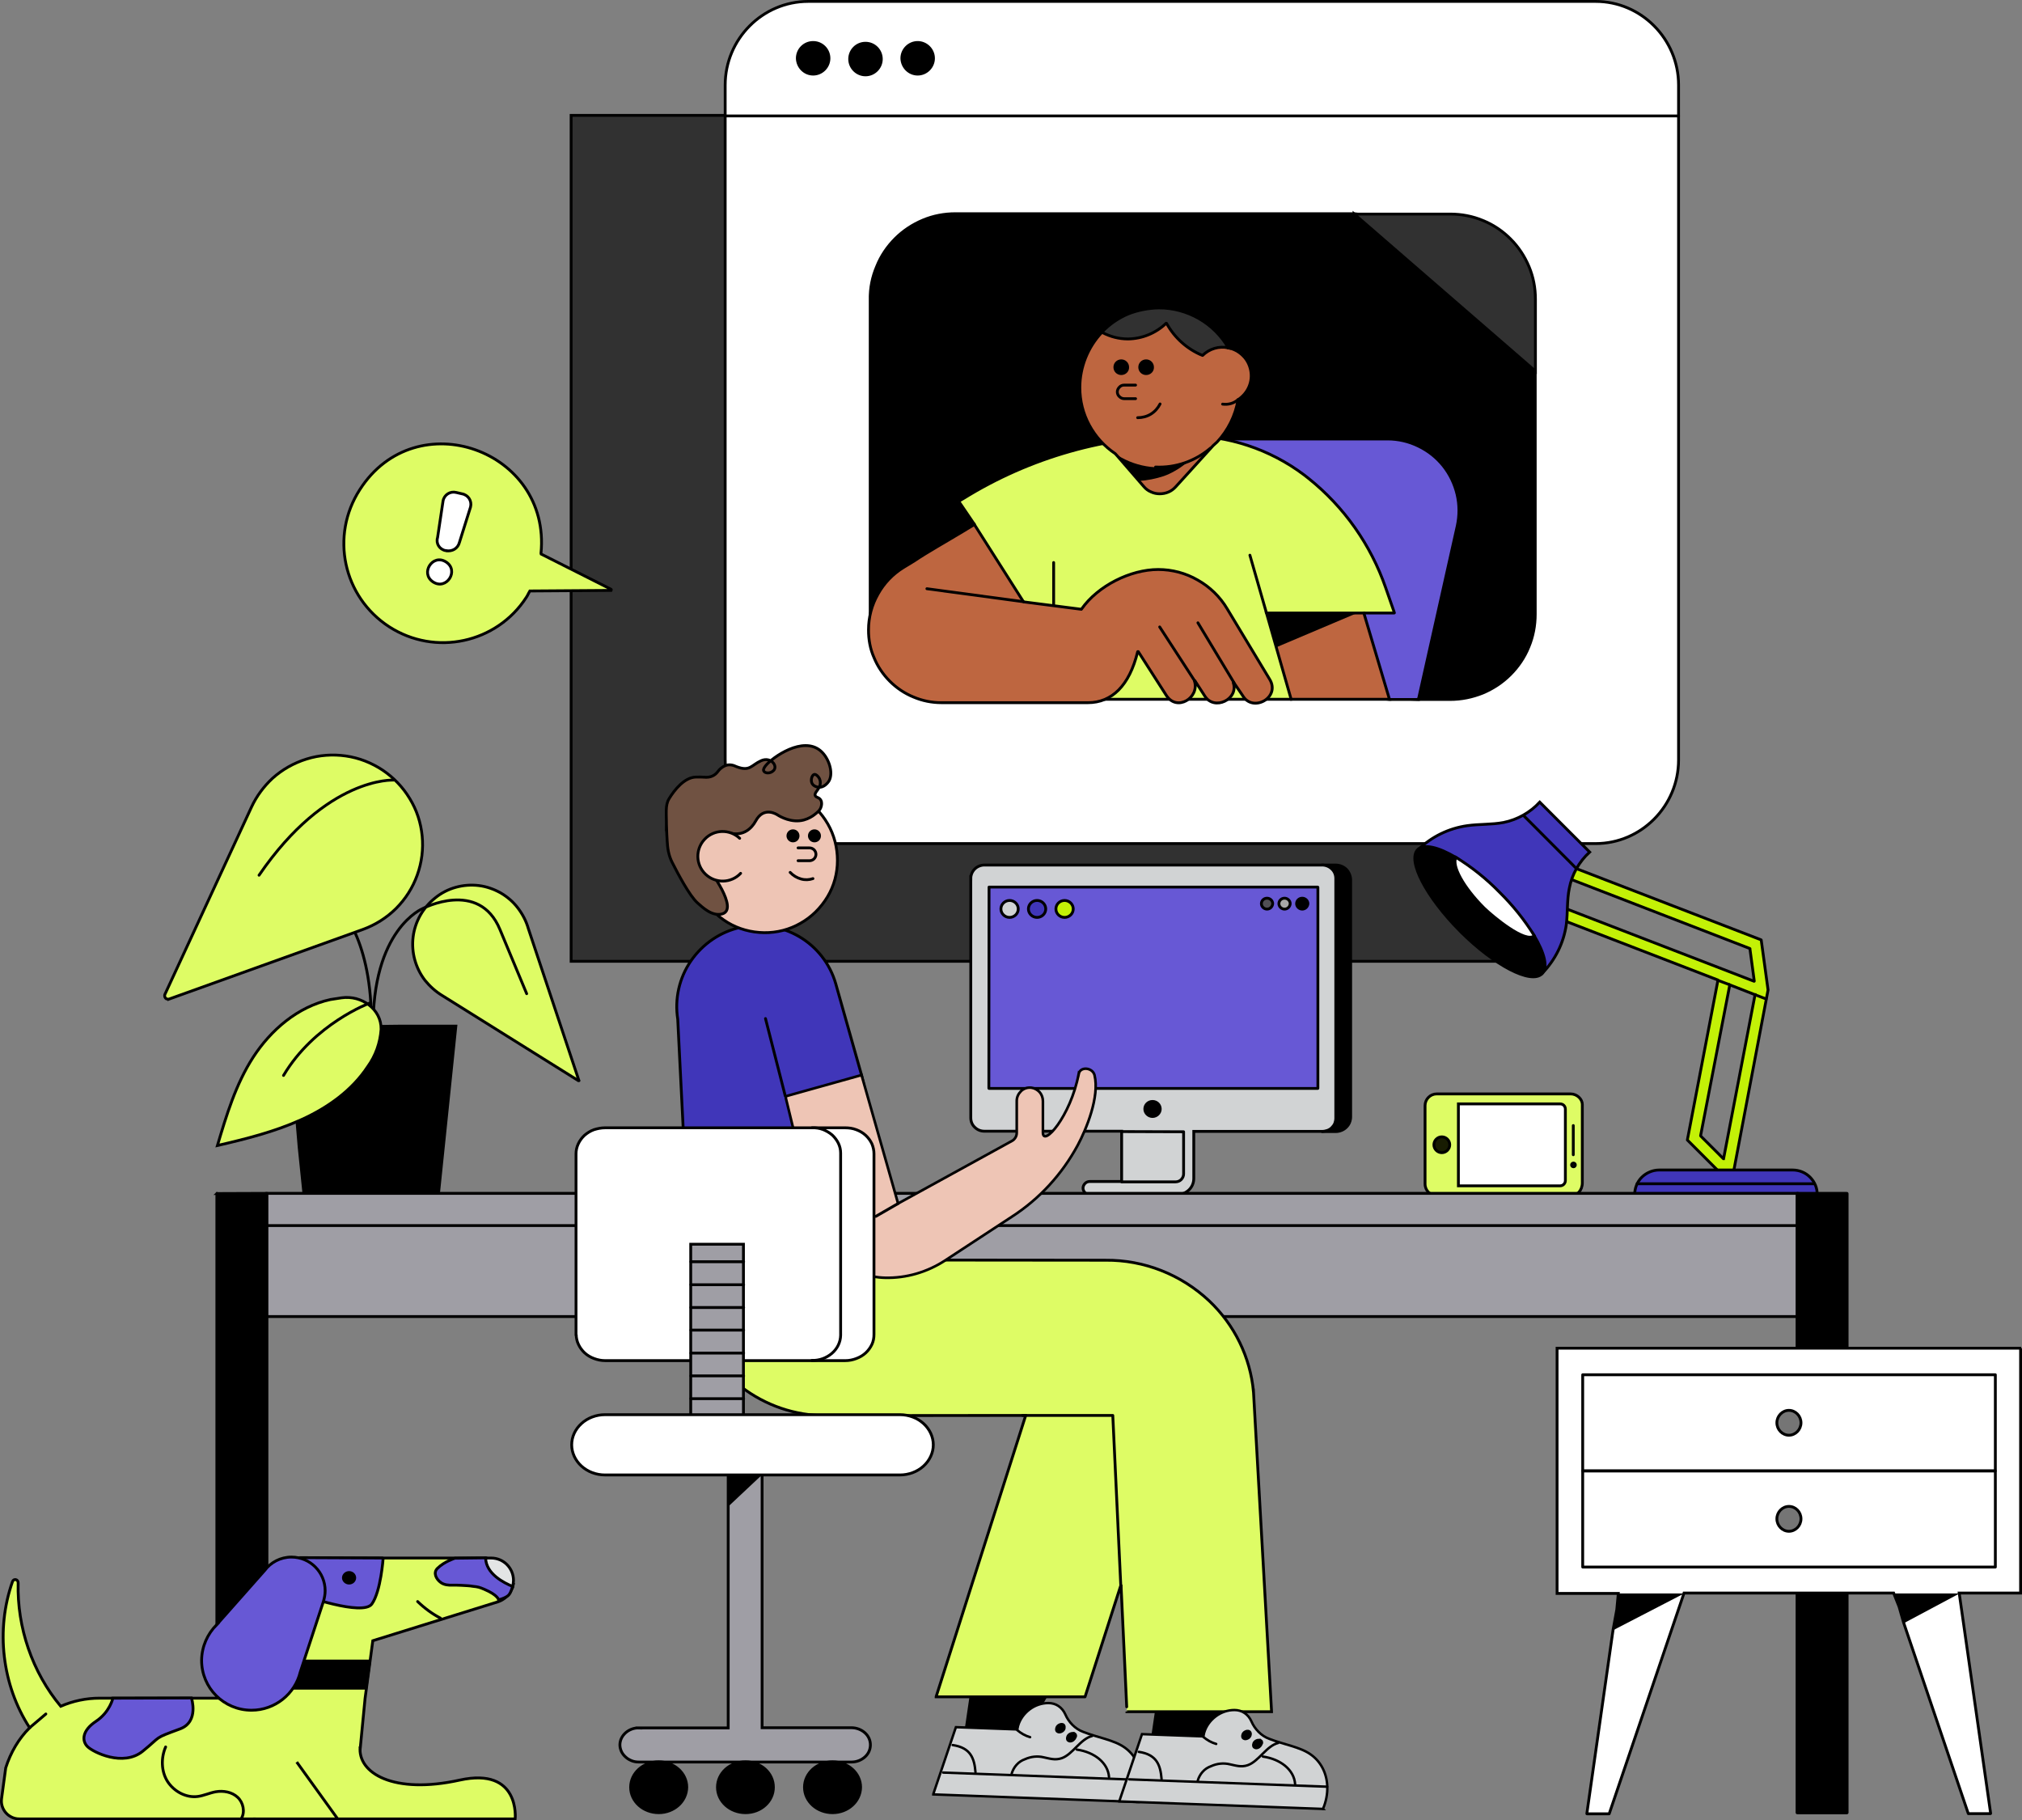 <?xml version="1.0" encoding="UTF-8"?>
<svg xmlns="http://www.w3.org/2000/svg" id="Layer_2" data-name="Layer 2" viewBox="0 0 1073.59 966.4">
  <rect x="0" y="0" width="1073.59" height="966.4" fill="#808080" stroke="none"/>
  <defs>
    <style>
      .cls-1 {
        fill: #be6640;
      }

      .cls-1, .cls-2, .cls-3, .cls-4, .cls-5, .cls-6, .cls-7, .cls-8, .cls-9, .cls-10, .cls-11, .cls-12, .cls-13, .cls-14, .cls-15, .cls-16, .cls-17, .cls-18, .cls-19, .cls-20, .cls-21, .cls-22, .cls-23, .cls-24, .cls-25 {
        stroke: #000;
      }

      .cls-1, .cls-2, .cls-3, .cls-4, .cls-5, .cls-6, .cls-8, .cls-9, .cls-10, .cls-11, .cls-12, .cls-13, .cls-14, .cls-16, .cls-17, .cls-18, .cls-19, .cls-21, .cls-22, .cls-23 {
        stroke-width: 1.5px;
      }

      .cls-2 {
        fill: #6758d5;
      }

      .cls-3 {
        fill: #4036b9;
      }

      .cls-4 {
        fill: #fff;
      }

      .cls-5, .cls-7, .cls-14 {
        fill: none;
      }

      .cls-6 {
        fill: #313131;
      }

      .cls-7, .cls-14 {
        stroke-linejoin: round;
      }

      .cls-7, .cls-14, .cls-18 {
        stroke-linecap: round;
      }

      .cls-7, .cls-15, .cls-20 {
        stroke-width: 1.29px;
      }

      .cls-8 {
        fill: #504f54;
      }

      .cls-9 {
        fill: #181c02;
      }

      .cls-10, .cls-18, .cls-24 {
        fill: #eec5b5;
      }

      .cls-11 {
        fill: #a8a8a8;
      }

      .cls-12 {
        fill: #e3e5e5;
      }

      .cls-13 {
        fill: #defc65;
      }

      .cls-16 {
        fill: #757575;
      }

      .cls-17, .cls-20 {
        fill: #d1d3d4;
      }

      .cls-19 {
        fill: #c3f107;
      }

      .cls-22 {
        fill: #9f9ea5;
      }

      .cls-23 {
        fill: #705242;
      }

      .cls-24 {
        stroke-width: 1.38px;
      }

      .cls-25 {
        stroke-width: 1.92px;
      }
    </style>
  </defs>
  <g id="Layer_1-2" data-name="Layer 1">
    <polygon class="cls-15" points="513.04 916.85 515.64 899.15 557.54 896.85 544.94 918.85 513.04 916.85"></polygon>
    <polygon class="cls-15" points="611.54 924.35 614.14 906.75 656.14 904.35 643.54 926.45 611.54 924.35"></polygon>
    <path class="cls-6" d="m822.24,510.35V61.25H303.24v449.1h519Z"></path>
    <g>
      <path class="cls-4" d="m847.24,447.85h-418.1c-24.2,0-44.1-20-44.1-44.5V45.15c0-24.4,19.8-44.4,44.1-44.4h418.1c24.2,0,44,20,44,44.4v358.3c0,24.4-19.8,44.4-44,44.4Z"></path>
      <path class="cls-14" d="m385.04,61.55h506.2"></path>
      <path class="cls-21" d="m431.74,39.35c4.6,0,8.4-3.8,8.4-8.4s-3.7-8.4-8.4-8.4-8.4,3.8-8.4,8.4c.1,4.6,3.8,8.4,8.4,8.4Z"></path>
      <path class="cls-21" d="m459.54,39.75c4.6,0,8.4-3.8,8.4-8.4s-3.7-8.4-8.4-8.4-8.4,3.8-8.4,8.4,3.8,8.4,8.4,8.4Z"></path>
      <path class="cls-21" d="m487.24,39.35c4.6,0,8.4-3.8,8.4-8.4s-3.8-8.4-8.4-8.4-8.4,3.8-8.4,8.4c.1,4.6,3.8,8.4,8.4,8.4Z"></path>
    </g>
    <g>
      <path class="cls-21" d="m462.04,158.85v167c-.2,25.1,29.5,34.5,54.4,34.5l236.7,11h16.8c6,0,11.8-1.2,17.3-3.4,5.5-2.3,10.5-5.6,14.7-9.8,4.2-4.2,7.6-9.2,9.8-14.7,2.3-5.5,3.4-11.4,3.4-17.4v-129.1l-5-38.4c0-25.1-15.2-39-40.2-39l-51-6.1h-211.6c-6,0-11.8,1.1-17.3,3.4-5.5,2.3-10.5,5.6-14.7,9.8s-7.6,9.2-9.8,14.7c-2.4,5.6-3.6,11.5-3.5,17.5Z"></path>
      <path class="cls-6" d="m718.94,113.55l96.3,83.5v-38.2c0-6-1.1-11.8-3.4-17.3s-5.6-10.5-9.8-14.7c-4.2-4.2-9.2-7.6-14.7-9.8-5.5-2.3-11.4-3.4-17.3-3.4h-51.1v-.1Z"></path>
      <path class="cls-2" d="m753.14,371.25l20.6-92c1.2-5.5,1.2-11.3-.1-16.8s-3.8-10.7-7.3-15.1-8-8-13.2-10.5c-5.1-2.5-10.7-3.8-16.4-3.8h-82.5c-7.2,0-14.3,2.4-20.1,6.7-5.8,4.3-10.1,10.4-12.2,17.3l-34.7,96.5,150.6,17.8h15.3v-.1Z"></path>
      <path class="cls-13" d="m509.04,266.15l8.3,12.2-3.1,92.9h171.4l38.7-45.8h15.9c.1,0,.2-.1.1-.2l-4.6-13.2c-7.9-22.8-22.1-43-41-58.1-.7-.6-1.6-1.3-2.3-1.8-18.2-13.7-40.4-21-63.2-20.9-41.6-.1-82.4,11.5-117.7,33.4-1.5.9-2.1,1.2-2.4,1.4h0v.1q-.1-.1-.1,0h0Z"></path>
      <path class="cls-1" d="m573.34,205.75c0,7,1.7,13.8,5,19.9s8,11.3,13.8,15.2l1,1.1,11.6,13.4,2.6,3c1,1.2,2.3,2.2,3.8,2.8,1.5.7,3,1,4.6,1s3.2-.3,4.6-.9c1.5-.6,2.8-1.6,3.9-2.8l19.9-21.9c.7-.6,1.4-1.3,2.1-1.9,5.8-6.2,9.7-14,11.1-22.4q0-.1.1-.1c2.5-1.7,4.5-4,5.7-6.8s1.5-5.8.9-8.8-2-5.7-4.2-7.8c-2.1-2.1-4.9-3.6-7.8-4.1-7.2-12.6-20.9-17.5-36.5-17.5-12,0-22.6,1.6-30.5,9.3-7.4,7.8-11.7,18.4-11.7,29.3h0Z"></path>
      <path class="cls-1" d="m461.14,334.45c0-6.7,1.7-13.2,5-19,3.2-5.8,7.9-10.7,13.6-14.2h0l5.9-3.6c6.3-4.3,17.5-10.6,25.6-15.5l6.1-3.7,26,40.9c.1.1.2.1.3.2l30.4,3.9h.1l.1-.1c8.7-12.4,26-21,40.7-21,7.4,0,14.6,1.9,21,5.6,6.4,3.6,11.8,8.8,15.6,15.2h0l22.6,37.5c5.9,9.7-9,17.8-14.3,8.7h0l-4.7-6.9-.1-.1h-.1s0,.1-.1.1v.1c2.9,8.6-10.1,15.1-15.2,6.9l-5.1-7.9-.1-.1h-.1l-.1.1v.1c2.7,8.7-9.3,16.4-15,7.5l-14.8-23.1-.1-.1h-.2l-.1.1c-4.4,18-13.7,27-26.4,27h-77.8c-5.1,0-10.1-1-14.8-3-4.7-1.9-9-4.8-12.6-8.4s-6.5-7.9-8.4-12.6c-2-4.5-2.9-9.5-2.9-14.6h0Z"></path>
      <path class="cls-14" d="m615.74,332.85l18.7,28.8"></path>
      <path class="cls-14" d="m655.14,362.35l-19.1-31.7"></path>
      <path class="cls-14" d="m492.14,312.55l51.3,6.9"></path>
      <path d="m593.14,241.95h0l11.6,13.4c4.5-.3,9-1.2,13.2-2.6,2-.7,3.9-1.6,5.8-2.7,2-1.1,3.9-2.4,5.6-3.8l.3-.2v-.2l-.1-.1h-.1c-5.9,2.1-12.2,2.8-18.5,2.1-6.2-.7-12.2-2.8-17.5-6.1-.2-.2-.4,0-.3.2Z"></path>
      <path class="cls-14" d="m613.54,247.95c10.6.5,21-3.1,29.1-10"></path>
      <path class="cls-6" d="m615.44,163.45c7.4,0,14.7,2,21.2,5.7,6.4,3.7,11.8,9,15.5,15.5-2.4-.5-4.9-.4-7.3.3-2.4.7-4.5,2-6.3,3.7h-.2c-8-3.3-14.7-9.3-18.9-16.9,0,0,0-.1-.1-.1h-.2c-5.4,5.2-12.7,8.2-20.2,8.3-4.8,0-9.4-1.2-13.6-3.4,0,0-.1,0-.1-.1v-.3c3.9-4.1,8.6-7.3,13.8-9.5,5.1-2,10.7-3.1,16.4-3.2h0Z"></path>
      <path class="cls-14" d="m615.94,214.45c-1.1,2.2-2.8,4.1-4.9,5.4-2.1,1.3-4.6,1.9-7,1.9"></path>
      <path class="cls-21" d="m608.54,198.35c-1.9,0-3.4-1.5-3.4-3.4s1.5-3.4,3.4-3.4,3.4,1.5,3.4,3.4c.1,1.9-1.5,3.4-3.4,3.4Z"></path>
      <path class="cls-21" d="m595.34,198.35c-1.9,0-3.4-1.5-3.4-3.4s1.5-3.4,3.4-3.4,3.4,1.5,3.4,3.4c.1,1.9-1.5,3.4-3.4,3.4Z"></path>
      <path class="cls-14" d="m602.94,204.45h-6.1c-1,0-1.9.4-2.5,1.1-.7.7-1.1,1.6-1.1,2.5s.4,1.9,1.1,2.5c.7.7,1.6,1.1,2.5,1.1h6.1"></path>
      <path class="cls-14" d="m657.34,212.15c-1.1,1-2.4,1.7-3.8,2.1-1.4.4-2.9.5-4.4.3"></path>
      <path class="cls-14" d="m559.44,321.05v-22.4"></path>
      <path class="cls-1" d="m672.44,325.45l5.2,18.2,7.9,27.6h52.2l-13.6-45.8h-51.7Z"></path>
      <path d="m672.44,325.45l5.2,18.2h0l43-18.2h-48.2Z"></path>
      <path class="cls-14" d="m672.44,325.45l-8.8-30.7"></path>
    </g>
    <g>
      <path class="cls-13" d="m287.24,293.75l.1.4,37.1,18.7s.2.1.1.4l-.1.2-43.1.3-.1.2c-.7,1.1-1.2,2.4-1.8,3.2-15.7,24.3-48.3,31.4-72.8,15.6-24.5-15.9-31.4-48.3-15.6-72.8,29.8-46.6,101.6-21.1,96.2,33.8Z"></path>
      <path class="cls-4" d="m236.74,292.35c3.4.6,6.4-1.2,7.2-4.4l5.9-18.8c.8-3.2-1.2-6.4-4.6-7l-3-.7c-3.2-.8-6.4,1.2-7,4.5l-2.9,19.4c-1,3.2,1,6.4,4.4,7Z"></path>
      <path class="cls-4" d="m236.84,298.35c-7.1-4.6-13.9,6-6.9,10.6,7.1,4.6,14-6,6.9-10.6Z"></path>
    </g>
    <g>
      <path class="cls-14" d="m180.64,482.15s18.5,19.2,16.3,66.8"></path>
      <path class="cls-13" d="m89.64,530.45l103-37c6.6-2.4,12.7-6.2,17.7-11.2s8.8-11,11.2-17.7c2.4-6.7,3.3-13.7,2.6-20.8-.7-7-2.9-13.8-6.6-19.8-3.6-6-8.6-11.2-14.4-15.1-5.9-3.9-12.5-6.5-19.5-7.5s-14.1-.5-20.8,1.6c-6.8,2.1-13,5.6-18.2,10.3-4.6,4.3-8.4,9.4-11.1,15.2h0l-46,99.5c-.1.3-.2.7-.1,1s.2.6.4.9c.2.3.5.5.9.5.3.2.6.2.9.1h0Z"></path>
      <path class="cls-13" d="m307.14,573.75c.2,0,.5,0,.2-.2l-26.8-80.5c-1.1-3.9-3-7.6-5.5-10.9-2.5-3.3-5.6-6-9.2-8.1-3.6-2-7.5-3.4-11.6-3.9s-8.2-.2-12.2.9c-4,1.1-7.7,3-10.9,5.6-6.5,5.1-10.8,12.6-11.8,20.8s1.3,16.5,6.3,23c2.6,3.2,5.7,6,9.2,8.1l72.3,45.2Z"></path>
      <path class="cls-14" d="m209.04,414.15s-35.5-2.1-71.5,50.5"></path>
      <path class="cls-14" d="m279.64,527.55l-14.2-34.1c-11.1-26.8-41-11.1-41-11.1,0,0-27.2,10.9-26.3,64.7"></path>
      <path class="cls-21" d="m232.74,634.45h-71.3l-2.6-25.3-5.4-63.7,59.9-.7h28.7l-9.3,89.7Z"></path>
      <path d="m154.14,562.45l4.7,46.7c5.2-1.7,10.7-4,15.6-6.2,14-6.4,27-15.6,35.3-28.2,4.2-5.8,6.6-12.6,7.1-19.7v-.2c-.1-3.7-1.3-7.3-3.6-10.2l-39.1-.2c-7.9,4.4-14.7,10.5-20,18h0Z"></path>
      <path class="cls-13" d="m175.44,530.65c-17.5,3.8-31.8,16.4-41,30.6-9.2,14.2-14.2,30.8-19,46.9,15.2-3.5,30.3-7.3,44.5-13.7s27-15.6,35.3-28.2c4.2-5.8,6.6-12.6,7.1-19.7v-.2c.2-10.4-10.2-18.2-21.1-16.6l-5.8.9Z"></path>
      <path class="cls-14" d="m196.24,532.55s-29.4,10.9-45.7,38.4"></path>
    </g>
    <g>
      <path class="cls-21" d="m717.14,466.95v126c0,1-.2,2-.6,3-.4,1-1,1.8-1.7,2.5s-1.6,1.3-2.6,1.7-2,.6-3,.6h-7.2l-2.4-1.7v-137.9l2.3-1.9h7.2c2.1,0,4.1.8,5.6,2.2,1.5,1.5,2.3,3.5,2.4,5.5h0Z"></path>
      <path class="cls-17" d="m515.44,466.35c0-1.9.8-3.7,2.1-5s3.2-2.1,5.1-2.1h179.4c1.9,0,3.8.8,5.1,2.1,1.4,1.3,2.1,3.1,2.1,5v127.3c0,.9-.2,1.9-.5,2.7-.4.9-.9,1.6-1.6,2.3-.7.7-1.5,1.2-2.4,1.5s-1.8.5-2.8.5h-68.1v25c0,2.3-.9,4.5-2.6,6.1-1.7,1.6-3.9,2.5-6.3,2.5h-46.3c-1,0-1.9-.4-2.5-1-.7-.7-1.1-1.6-1.1-2.5s.4-1.8,1.1-2.5c.7-.7,1.6-1,2.5-1h16.9v-26.7h-72.9c-1.9,0-3.7-.7-5.1-2.1-1.4-1.3-2.1-3.1-2.1-5v-127.1h0Z"></path>
      <path class="cls-2" d="m525.14,470.95h174.5s.1,0,.1.1v106.7q0,.1-.1.1h-174.5s-.1,0-.1-.1l.1-106.8c-.1,0,0,0,0,0Z"></path>
      <path class="cls-14" d="m595.44,600.75l33,.1v22.4c0,1.1-.5,2.2-1.3,3s-1.9,1.2-3.1,1.2h-28.5"></path>
      <path class="cls-21" d="m611.94,592.75c-2.2,0-4.1-1.8-4.1-4s1.8-4,4.1-4,4.1,1.8,4.1,4-1.9,4-4.1,4Z"></path>
      <path class="cls-21" d="m691.44,482.65c-1.6,0-3-1.3-3-2.9s1.3-2.9,3-2.9c1.6,0,3,1.3,3,2.9-.1,1.6-1.4,2.9-3,2.9Z"></path>
      <path class="cls-11" d="m682.04,482.65c-1.6,0-3-1.3-3-2.9s1.3-2.9,3-2.9c1.6,0,3,1.3,3,2.9-.1,1.6-1.4,2.9-3,2.9Z"></path>
      <path class="cls-8" d="m672.74,482.65c-1.6,0-3-1.3-3-2.9s1.3-2.9,3-2.9c1.6,0,3,1.3,3,2.9-.1,1.6-1.4,2.9-3,2.9Z"></path>
      <path class="cls-19" d="m565.24,487.05c-2.5,0-4.6-2-4.6-4.5s2.1-4.5,4.6-4.5,4.6,2,4.6,4.5-2.1,4.5-4.6,4.5Z"></path>
      <path class="cls-3" d="m550.64,487.05c-2.5,0-4.6-2-4.6-4.5s2.1-4.5,4.6-4.5,4.6,2,4.6,4.5c0,2.5-2.1,4.5-4.6,4.5Z"></path>
      <path class="cls-17" d="m536.04,487.05c-2.5,0-4.6-2-4.6-4.5s2.1-4.5,4.6-4.5,4.6,2,4.6,4.5-2.1,4.5-4.6,4.5Z"></path>
    </g>
    <g>
      <path class="cls-13" d="m756.64,628.55v-41.6c0-3.4,2.8-6.2,6.2-6.2h71.1c3.4,0,6.2,2.8,6.2,5.6v41.6c0,4.1-2.8,6.9-6.2,6.9h-71.1c-3.4-.1-6.2-2.8-6.2-6.3Z"></path>
      <path class="cls-4" d="m831.14,588.85v37.9c0,1.5-1.2,2.8-2.8,2.8h-54v-43.5h54c1.6,0,2.8,1.2,2.8,2.8Z"></path>
      <path class="cls-9" d="m761.34,607.75c0,2.3,1.9,4.2,4.2,4.2s4.2-1.9,4.2-4.2-1.9-4.2-4.2-4.2-4.2,1.9-4.2,4.2Z"></path>
      <path class="cls-14" d="m835.34,597.55v15.5"></path>
      <path class="cls-9" d="m834.44,618.45c0,.5.4,1,1,1,.5,0,1-.4,1-1,0-.5-.4-1-1-1s-1,.5-1,1Z"></path>
    </g>
    <g>
      <path class="cls-19" d="m821.54,460.75h14.4l99.1,38.2s.1,0,.1.1v.1l3.6,26.3v.2l-19.5,102.8s0,.1-.1,0l-23.2-23.2v-.2l16.2-84.6v-.1l-.1-.1-90.4-34.9h0v-24.6h-.1Zm81.4,142.2h0q0,.1.1.2l12,12h.1l16.7-87v-.1h-.1l-13.3-5.2h0l-15.5,80.1Zm-75-121.9q.1,0,0,0l103.4,39.9q.1,0,.1-.1l-2.3-17.1v-.1l-.1-.1-94.4-36.5h-6.7v14q0-.1,0,0h0Z"></path>
      <path class="cls-3" d="m753.04,451.05s0-.1,0,0q0-.1,0,0,0-.1,0,0,0-.1,0,0c7.1-6.9,16.2-11.3,26-12.7h0c6.4-.9,13-.5,19.3-1.7,7.4-1.5,14.1-5.3,19.2-10.8h0l26.5,26.5h0c-5.6,5.1-9.4,11.8-10.8,19.2-1.3,6.3-.8,12.9-1.6,19.3-1.4,9.8-5.9,18.8-12.8,25.9h0l-65.8-65.7Z"></path>
      <path class="cls-21" d="m775.34,494.45c18.2,18.2,37.7,28.3,43.4,22.5,3.3-3.3,1.4-10.9-4.2-20.3-4.2-7.1-15.2-12.5-23.1-20.3-7.9-7.9-11.4-17-18.5-21.2-9.3-5.5-16.9-7.3-20.2-4.1-5.6,5.8,4.5,25.2,22.6,43.4Z"></path>
      <path class="cls-4" d="m787.84,481.95c4.8,4.7,22.3,19.2,26.8,14.8-5.2-8.4-11.4-16.1-18.5-23.1-6.9-7.1-14.7-13.3-23.1-18.5-2.4,4.4,3.9,15.9,14.8,26.8Z"></path>
      <path class="cls-3" d="m964.84,634.35h0q0-.1,0,0c.1-3.6-1.3-6.9-3.8-9.4s-5.8-3.8-9.3-3.8h-70.7c-3.5,0-6.8,1.4-9.3,3.8-2.5,2.5-3.8,5.8-3.8,9.3v.1h96.9Z"></path>
      <path class="cls-14" d="m918.24,522.75l-6.1-2.3"></path>
      <path class="cls-14" d="m937.74,530.35l-6-2.3"></path>
      <path class="cls-14" d="m963.04,628.45h-93.8"></path>
      <path class="cls-14" d="m837.04,461.15l-27.8-27.9"></path>
    </g>
    <g>
      <path class="cls-22" d="m963.64,642.05H132.34v56.9h831.3v-56.9Z"></path>
      <path class="cls-22" d="m132.34,635.15l9.5-1.6h812.4l9.7,1.7v15.4H132.34v-15.5Z"></path>
      <path class="cls-21" d="m115.14,633.65c0-.2.2-.2,0,0l26.4-.1q.2,0,.2.1v328.7q0,.1-.2.1h-26.2q-.2,0-.2-.1v-328.7h0Z"></path>
      <path class="cls-21" d="m954.14,633.65q0-.1.2-.1h26.2q.2,0,.2.1v328.7q0,.1-.2.1h-26.2q-.2,0-.2-.1v-328.7Z"></path>
    </g>
    <g>
      <path class="cls-4" d="m1073.14,715.75h-246.4v130.2h32.5l-.8,8.6-2,10.9-13.9,97.4q0,.1.1.1h11.7s.1,0,.1-.1l39.7-117.1h111.3l2.9,7.3,2.4,8.4,34.3,101.3.1.1h11.7c.1,0,.1-.1.1-.1l-16.7-117h32.6v-130h.3Z"></path>
      <path class="cls-14" d="m1059.44,729.85h-219.1v51h219.1v-51Z"></path>
      <path class="cls-14" d="m1059.44,780.95h-219.1v51h219.1v-51Z"></path>
      <path class="cls-16" d="m949.84,761.95c3.5,0,6.4-3,6.4-6.6s-2.9-6.6-6.4-6.6-6.4,3-6.4,6.6,2.9,6.6,6.4,6.6Z"></path>
      <path class="cls-16" d="m949.84,799.75c-3.5,0-6.4,3-6.4,6.6s2.9,6.6,6.4,6.6,6.4-3,6.4-6.6c0-3.6-2.8-6.6-6.4-6.6Z"></path>
      <path d="m1010.84,861.75l29.6-15.8h-34.9l5.3,15.8Z"></path>
      <path d="m894.24,845.95h-34.9l-2.8,19.5,37.7-19.5Z"></path>
    </g>
    <g>
      <path class="cls-13" d="m665.54,738.85c-1.7-18.4-10.1-35.5-23.5-48.2-14.9-14-34.6-21.8-55-21.6l-106.6-.1c-50.2-13.4-75.5-11-114.2,0-1.8,12.7-.2,25.6,4.6,37.4,4.8,11.9,12.6,22.2,22.8,30,12.8,9.8,28.5,15.2,44.7,15.2l104.8-.1h1.4v.2l-47.5,149.1v.1h79l.1-.1,18.8-58.6q0-.1.1-.1h.2v.1c.4,7.5,3.1,66.7,3.1,66.5v.1h76.8v-.1h0l-9.6-169.8Z"></path>
      <path class="cls-14" d="m542.94,751.45h47.9l4.3,91.5.1,2.6"></path>
      <path class="cls-3" d="m366.24,668.95l-6.4-127.9c-1.7-10.8.8-21.9,7-30.9s15.5-15.4,26.2-17.8c10.7-2.4,21.9-.6,31.3,4.9s16.4,14.5,19.4,25l13.7,48.5,23,98.1h-114.2v.1Z"></path>
      <path class="cls-10" d="m406.04,418.25c-5.7,0-11.3,1.2-16.4,3.6-5.1,2.4-9.7,5.9-13.3,10.3-3.7-.7-7.6.1-10.8,2-3.2,2-5.6,5.1-6.6,8.7-1.1,3.6-.7,7.5.9,10.9,1.6,3.4,4.5,6.1,8,7.5.6,4.9,2.1,9.7,4.6,14.1,3.3,5.9,8.1,10.9,13.9,14.4,5.8,3.5,12.5,5.3,19.3,5.4,6.8.1,13.5-1.6,19.4-5,5.9-3.3,10.8-8.2,14.3-14s5.3-12.5,5.3-19.3-1.7-13.5-5.1-19.4c-3.4-5.9-8.2-10.8-14.1-14.2-5.9-3.2-12.6-5-19.4-5h0Z"></path>
      <path class="cls-21" d="m421.04,446.45c1.5,0,2.7-1.2,2.7-2.7s-1.2-2.7-2.7-2.7-2.7,1.2-2.7,2.7c0,1.4,1.2,2.7,2.7,2.7Z"></path>
      <path class="cls-21" d="m432.44,446.45c1.5,0,2.7-1.2,2.7-2.7s-1.2-2.7-2.7-2.7-2.7,1.2-2.7,2.7c0,1.4,1.2,2.7,2.7,2.7Z"></path>
      <path class="cls-14" d="m423.74,450.15h6.1c.9,0,1.8.4,2.4,1,.6.6,1,1.5,1,2.4s-.4,1.8-1,2.4c-.6.6-1.5,1-2.4,1h-6.1"></path>
      <path class="cls-14" d="m419.54,463.15c1.6,1.7,3.6,2.9,5.8,3.5,2.1.6,4.3.5,6.3-.2"></path>
      <path d="m432.44,625.15l-29.4,43.8h66.4l-37-43.8Z"></path>
      <path class="cls-24" d="m572.74,570.15c-4.4,22.9-19,38.9-19,31.1v-16.6c0-1.8-.6-3.5-1.7-4.8-1.2-1.3-2.8-2.2-4.5-2.4-1-.1-2,0-2.9.3s-1.8.8-2.5,1.5-1.3,1.5-1.7,2.4-.6,1.8-.6,2.8v16.9c0,.9-.2,1.8-.7,2.6s-1.1,1.4-1.9,1.8l-60.4,33.2-19.4-68.2-39.3,11-.3.1c-.2,0-.4.2-.5.3-.1.2-.1.4-.1.6l.1.6,15.9,65.4c2,8.3,6.7,15.6,13.3,21,6.6,5.3,14.8,8.4,23.3,8.6,11.4.3,22.5-3,32-9.2l35.4-23.2c14.7-9.5,26.7-22.6,35-38,4.5-8.4,11.7-25.7,8.9-37.2-1.1-4.1-7.6-4.7-8.4-.6Z"></path>
      <path class="cls-14" d="m416.94,581.85l-10.5-41.1"></path>
      <path class="cls-14" d="m476.84,638.95l-11.8,6.8"></path>
    </g>
    <g>
      <path class="cls-4" d="m305.94,708.45c0,1.8.4,3.6,1.2,5.3s1.9,3.2,3.3,4.5c1.4,1.3,3.1,2.3,5,3s3.8,1.1,5.9,1.1h127.5c2,0,4-.4,5.8-1.1,1.9-.7,3.6-1.7,5-3s2.5-2.8,3.3-4.5,1.1-3.5,1.1-5.3v-95.9c0-1.8-.4-3.6-1.1-5.3-.8-1.7-1.9-3.2-3.3-4.5-1.4-1.3-3.1-2.3-5-3-1.8-.7-3.8-1-5.8-1h-127.6c-2,0-4,.4-5.9,1-1.9.7-3.5,1.7-5,3-1.4,1.3-2.5,2.8-3.3,4.5s-1.2,3.5-1.2,5.3v95.9h.1Z"></path>
      <path class="cls-14" d="m431.04,722.25c4,.1,7.8-1.3,10.7-3.8s4.5-5.9,4.6-9.5v-96.8c0-1.8-.4-3.5-1.2-5.2-.8-1.6-1.9-3.1-3.3-4.4-1.4-1.2-3.1-2.2-4.9-2.9-1.8-.7-3.8-1-5.8-.9"></path>
      <path class="cls-22" d="m339.24,917.35h47.4v-153.4h-19.9v-103.4h28v98.6h9.9v158.1h47.5c2.6,0,5.2,1,7.1,2.7,1.9,1.7,2.9,4,2.9,6.4s-1,4.7-2.9,6.4c-1.9,1.7-4.4,2.7-7.1,2.7h-113c-1.3,0-2.6-.2-3.8-.7s-2.3-1.1-3.2-2c-.9-.8-1.7-1.8-2.2-2.9s-.8-2.3-.8-3.5c0-2.4,1.1-4.7,3-6.4,1.9-1.7,4.5-2.7,7.1-2.6Z"></path>
      <path d="m404.84,782.75l-18.1,17-.1-16.9c0-16.9,18.2-17,18.2-.1Z"></path>
      <path class="cls-4" d="m321.24,783.05h156.6c4.7,0,9.2-1.7,12.5-4.7s5.2-7.1,5.2-11.3h0c0-4.2-1.9-8.3-5.2-11.3s-7.8-4.7-12.5-4.7h-156.6c-4.7,0-9.2,1.7-12.5,4.7s-5.2,7-5.2,11.3h0c0,4.2,1.9,8.3,5.2,11.3,3.3,3,7.8,4.7,12.5,4.7h0Z"></path>
      <path class="cls-21" d="m395.84,962.35c-8.2,0-14.9-6-14.9-13.5s6.6-13.5,14.9-13.5,14.8,6,14.8,13.5-6.6,13.5-14.8,13.5Z"></path>
      <path class="cls-21" d="m442.04,962.35c-8.2,0-14.9-6-14.9-13.5s6.7-13.5,14.9-13.5,14.9,6,14.9,13.5c-.1,7.5-6.7,13.5-14.9,13.5Z"></path>
      <path class="cls-21" d="m349.74,962.35c-8.2,0-14.9-6-14.9-13.5s6.7-13.5,14.9-13.5,14.9,6,14.9,13.5c-.1,7.5-6.7,13.5-14.9,13.5Z"></path>
      <path class="cls-14" d="m394.84,669.85h-28"></path>
      <path class="cls-14" d="m394.84,682.05h-28"></path>
      <path class="cls-14" d="m394.84,694.15h-28"></path>
      <path class="cls-14" d="m394.84,706.15h-28"></path>
      <path class="cls-14" d="m394.84,718.35h-28"></path>
      <path class="cls-14" d="m394.84,730.45h-28"></path>
      <path class="cls-14" d="m394.84,742.55h-28"></path>
    </g>
    <g>
      <g>
        <path class="cls-13" d="m272.44,841.75c-.1.5-.3.9-.5,1.4h0c-.7,1.8-1.8,3.4-3.2,4.7h0c-1.2,1.1-2.7,2-4.2,2.5l-66.6,20.7-4.1,30.6-6.2,64H10.24c-5.7,0-10.2-5.1-9.4-10.8l2.2-16.3c2.6-8.2,6.9-15.5,12.7-21.3-14.7-22.6-18.1-52.2-9.1-77.6.6-1.7,3-1.3,3,.7-.6,23.7,7.5,47.4,22.6,65.5,6.5-2.8,13.4-4.3,20.7-4.3h95.5l.4-5.2,1.2-14.4,4.6-54.8h103.5s.1.3.4.9c.7,1.4,2.3,4.2,4.8,6.2,1.3,1.1,3,2.3,4.5,3.5h0c2.1,1.5,4.1,3,4.5,3.7h0c.1.1.1.2.1.3Z"></path>
        <path class="cls-14" d="m233.84,859.05c-4.3-2.2-8.6-5.4-12.1-8.8"></path>
        <path class="cls-21" d="m196.34,881.85h-46.8l-1.1,14.4h45.9l2-14.4Z"></path>
        <path class="cls-14" d="m15.74,917.25l8.6-7.3"></path>
        <path class="cls-2" d="m59.94,901.55s-1.6,7.4-9,12.3c-7.5,5-7.5,10.4-4.5,13.4s18.9,10.9,29.3,2.5,5.3-6.5,19.9-11.9c10.2-3.8,6-16.4,6-16.4l-41.7.1Z"></path>
        <path class="cls-2" d="m257.14,843.75c7.3,3.1,7.6,5.6,7.6,5.6,0,0,4-1,5.4-2.6s2-4.6,2-4.6l-14.4-15.1-16.2.2s-5.7,1.8-9.3,5.4c-2.3,2.3-.8,5.6,1.8,7.5,1.8,1.3,4.1,1.5,6.3,1.4,1.6,0,3.1,0,4.7.1l3.3.2c.9.1,1.8.1,2.6.3,2.9.3,3.6.5,6.2,1.6Z"></path>
        <path class="cls-12" d="m257.84,827.15c.2,8.4,9.7,13.2,14.4,15.1.2-1.1.4-2.2.4-3.2,0-6.5-5.2-11.9-11.9-11.9h-2.9Z"></path>
        <path class="cls-2" d="m203.44,827.15s-1.2,17.7-6,24.4-37.1-4.8-37.1-4.8l-.6-19.8,43.7.2Z"></path>
        <path class="cls-2" d="m115.14,862.45l25.4-28.7c3.2-4.3,8.4-7.1,14.2-7.1,9.9,0,17.9,8,17.9,17.9,0,1.9-.4,3.9-.9,5.6l-12.3,37.5c-2.8,11.6-13.4,20.3-25.9,20.3-14.7,0-26.5-11.8-26.5-26.5.1-7.4,3.1-14,8.1-19Z"></path>
        <path class="cls-25" d="m185.34,840.25c-1.5,0-2.8-1.2-2.8-2.6s1.3-2.6,2.8-2.6c1.6,0,2.8,1.2,2.8,2.6,0,1.4-1.2,2.6-2.8,2.6Z"></path>
      </g>
      <path class="cls-13" d="m134.44,965.65h139.1s2.8-27.7-29.5-20.6c-34.9,7.7-54.3-3.6-52.8-17.8"></path>
      <line class="cls-5" x1="157.54" y1="935.45" x2="179.44" y2="965.85"></line>
      <path class="cls-14" d="m87.94,927.45c-2.5,5.8-2.4,12.9,1,18.3,3.4,5.3,9.8,8.8,16,8,3.2-.4,6.3-1.9,9.6-2.5,4.1-.7,8.6.1,11.6,2.9,3,2.7,4.1,7.8,2,11.3"></path>
    </g>
    <path class="cls-23" d="m353.84,439.45c.1-7.6-.8-11.8,1.4-15.4,2.9-4.8,8.2-11.3,14.1-11.5,1.6-.1,3.6,0,5.4.1,2.5.1,4.8-.9,6.3-2.9,1-1.4,2.4-2.6,4.1-3.3,2.2-.8,4.1-.3,6,.6,7.1,2.7,7.8-.9,13-3.2s9.1,2.9,6.5,5.3c-1.7,1.7-4.7,1.5-5.2,0-.3-.9.7-2.2,1.3-2.9,3.5-4.2,19.6-15.7,29-7.6,4.4,3.8,6.8,11.5,4.5,15.8-1,1.7-3.1,3.7-5.5,3.5-1.3-.1-3.3-.8-3.8-2.6-.5-1.7.3-4,1.4-4.2,1-.2,2.1,1.2,2.3,1.5.9,1.2.9,2.5.9,2.7.2,3.5-3.4,5.2-2.7,7,.4,1.2,2.1.8,3,2.5.7,1.3.3,2.8.2,3.2-.5,2.1-2.1,3.3-3.8,4.6-.9.7-2.9,2-5.5,2.7-6.4,1.7-12.5-1.8-13.9-2.7,0,0-7.2-5-11.6,3.2-2.3,4.2-6.5,7.8-12.9,6.6,0,0-5.4-1.2-8.8.5-1.4.7-2.6.7-3.6,2.1l-1.7,3.5c-3.6,4.6,6.5,18.6,9.1,23.8,2.8,5.5,4.8,11.7-.1,12.9-5.3,1.3-10.4-3.7-12.9-5.9-4.3-3.8-10.6-15.9-13.4-21.4-2.1-4.1-2.5-7.9-2.7-11.5,0-1-.4-5.9-.4-7Z"></path>
    <path class="cls-18" d="m393.24,463.65c-5,5.3-13.3,5.5-18.6.5s-5.5-13.3-.5-18.6,13.3-5.5,18.6-.5"></path>
    <g>
      <path class="cls-20" d="m603.64,956.65l-107.9-4h-.2v-.2l12-35.5,32.6,1.2.4-1.9c1-3.5,3.2-6.5,6.1-8.7,2.9-2.2,6.4-3.4,10-3.4,1.9,0,3.8.5,5.4,1.6,1.6,1.1,2.8,2.6,3.6,4.4.9,2.1,2.2,4,3.8,5.6s3.5,2.9,5.7,3.7c7.9,3.1,16.4,4.3,22,8.3,5.5,3.9,8.6,10.1,8.8,17.2.1,3.7-.6,7.7-2.3,11.7Z"></path>
      <path class="cls-7" d="m571.74,928.85c9.6,1.4,16.6,7.2,17.1,14.6"></path>
      <path class="cls-7" d="m605.84,944.95l-105.1-3.9"></path>
      <path class="cls-7" d="m579.84,921.65c-6.2,1.5-10.3,9.8-16.2,11.8-3.5,1.2-6.5.1-9.5-.5-3.3-.8-6.8-.4-9.9,1-1.7.6-3.3,1.6-4.5,3-1.2,1.3-2.1,3-2.6,4.7"></path>
      <path class="cls-7" d="m505.84,926.45c9.6,1.4,11.5,7.1,12.1,14.4"></path>
      <path class="cls-15" d="m569.54,920.15c-.6,0-1.2.2-1.8.6-.5.4-.9.9-1,1.5-.1.2-.1.5-.1.8s.1.5.2.7c.1.2.3.4.6.5.2.1.5.2.7.2.6,0,1.2-.2,1.7-.6s.9-.9,1.1-1.5c.2-.2.3-.5.3-.8s-.1-.6-.2-.8c-.2-.2-.4-.4-.7-.6-.3-.1-.6-.1-.8,0Z"></path>
      <path class="cls-15" d="m563.74,915.35c-.6,0-1.2.2-1.8.6-.5.4-.9.9-1,1.5-.1.2-.1.5-.1.8s.1.5.2.7c.1.2.3.4.6.5.2.1.5.2.7.2.6,0,1.2-.2,1.8-.6.5-.4.9-.9,1-1.5.2-1.2-.2-2.2-1.4-2.2Z"></path>
      <path class="cls-7" d="m540.14,918.55c2,1.7,4.3,3,6.8,3.7"></path>
      <line class="cls-7" x1="603.64" y1="956.65" x2="603.64" y2="956.65"></line>
    </g>
    <g>
      <path class="cls-20" d="m702.44,960.35l-107.9-4h-.2v-.2l12-35.5,32.6,1.2.4-1.9c1-3.5,3.2-6.5,6.1-8.7,2.9-2.2,6.4-3.4,10-3.4,1.9,0,3.8.5,5.4,1.6,1.6,1.1,2.8,2.6,3.6,4.4.9,2.1,2.2,4,3.8,5.6s3.5,2.9,5.7,3.7c7.9,3.1,16.4,4.3,22,8.3,5.5,3.9,8.6,10.1,8.8,17.2.1,3.7-.6,7.7-2.3,11.7Z"></path>
      <path class="cls-7" d="m670.54,932.55c9.6,1.4,16.6,7.2,17.1,14.6"></path>
      <path class="cls-7" d="m704.64,948.55l-105.1-3.9"></path>
      <path class="cls-7" d="m678.64,925.35c-6.2,1.5-10.3,9.8-16.2,11.8-3.5,1.2-6.5.1-9.5-.5-3.3-.8-6.8-.4-9.9,1-1.7.6-3.3,1.6-4.5,3-1.2,1.3-2.1,3-2.6,4.7"></path>
      <path class="cls-7" d="m604.64,930.05c9.6,1.4,11.5,7.1,12.1,14.4"></path>
      <path class="cls-15" d="m668.34,923.75c-.6,0-1.2.2-1.8.6-.5.4-.9.9-1,1.5-.1.2-.1.5-.1.8s.1.5.2.7c.1.2.3.4.6.5.2.1.5.2.7.2.6,0,1.2-.2,1.7-.6s.9-.9,1.1-1.5c.2-.2.3-.5.3-.8s-.1-.6-.2-.8c-.2-.2-.4-.4-.7-.6-.3,0-.6-.1-.8,0Z"></path>
      <path class="cls-15" d="m662.54,918.95c-.6,0-1.2.2-1.8.6-.5.4-.9.9-1,1.5-.1.2-.1.5-.1.8s.1.5.2.7c.1.2.3.4.6.5.2.1.5.2.7.2.6,0,1.2-.2,1.8-.6.5-.4.9-.9,1-1.5.3-1.1-.2-2.1-1.4-2.2Z"></path>
      <path class="cls-7" d="m638.94,922.15c2,1.7,4.3,3,6.8,3.7"></path>
      <line class="cls-7" x1="702.44" y1="960.35" x2="702.44" y2="960.35"></line>
    </g>
  </g>
</svg>
